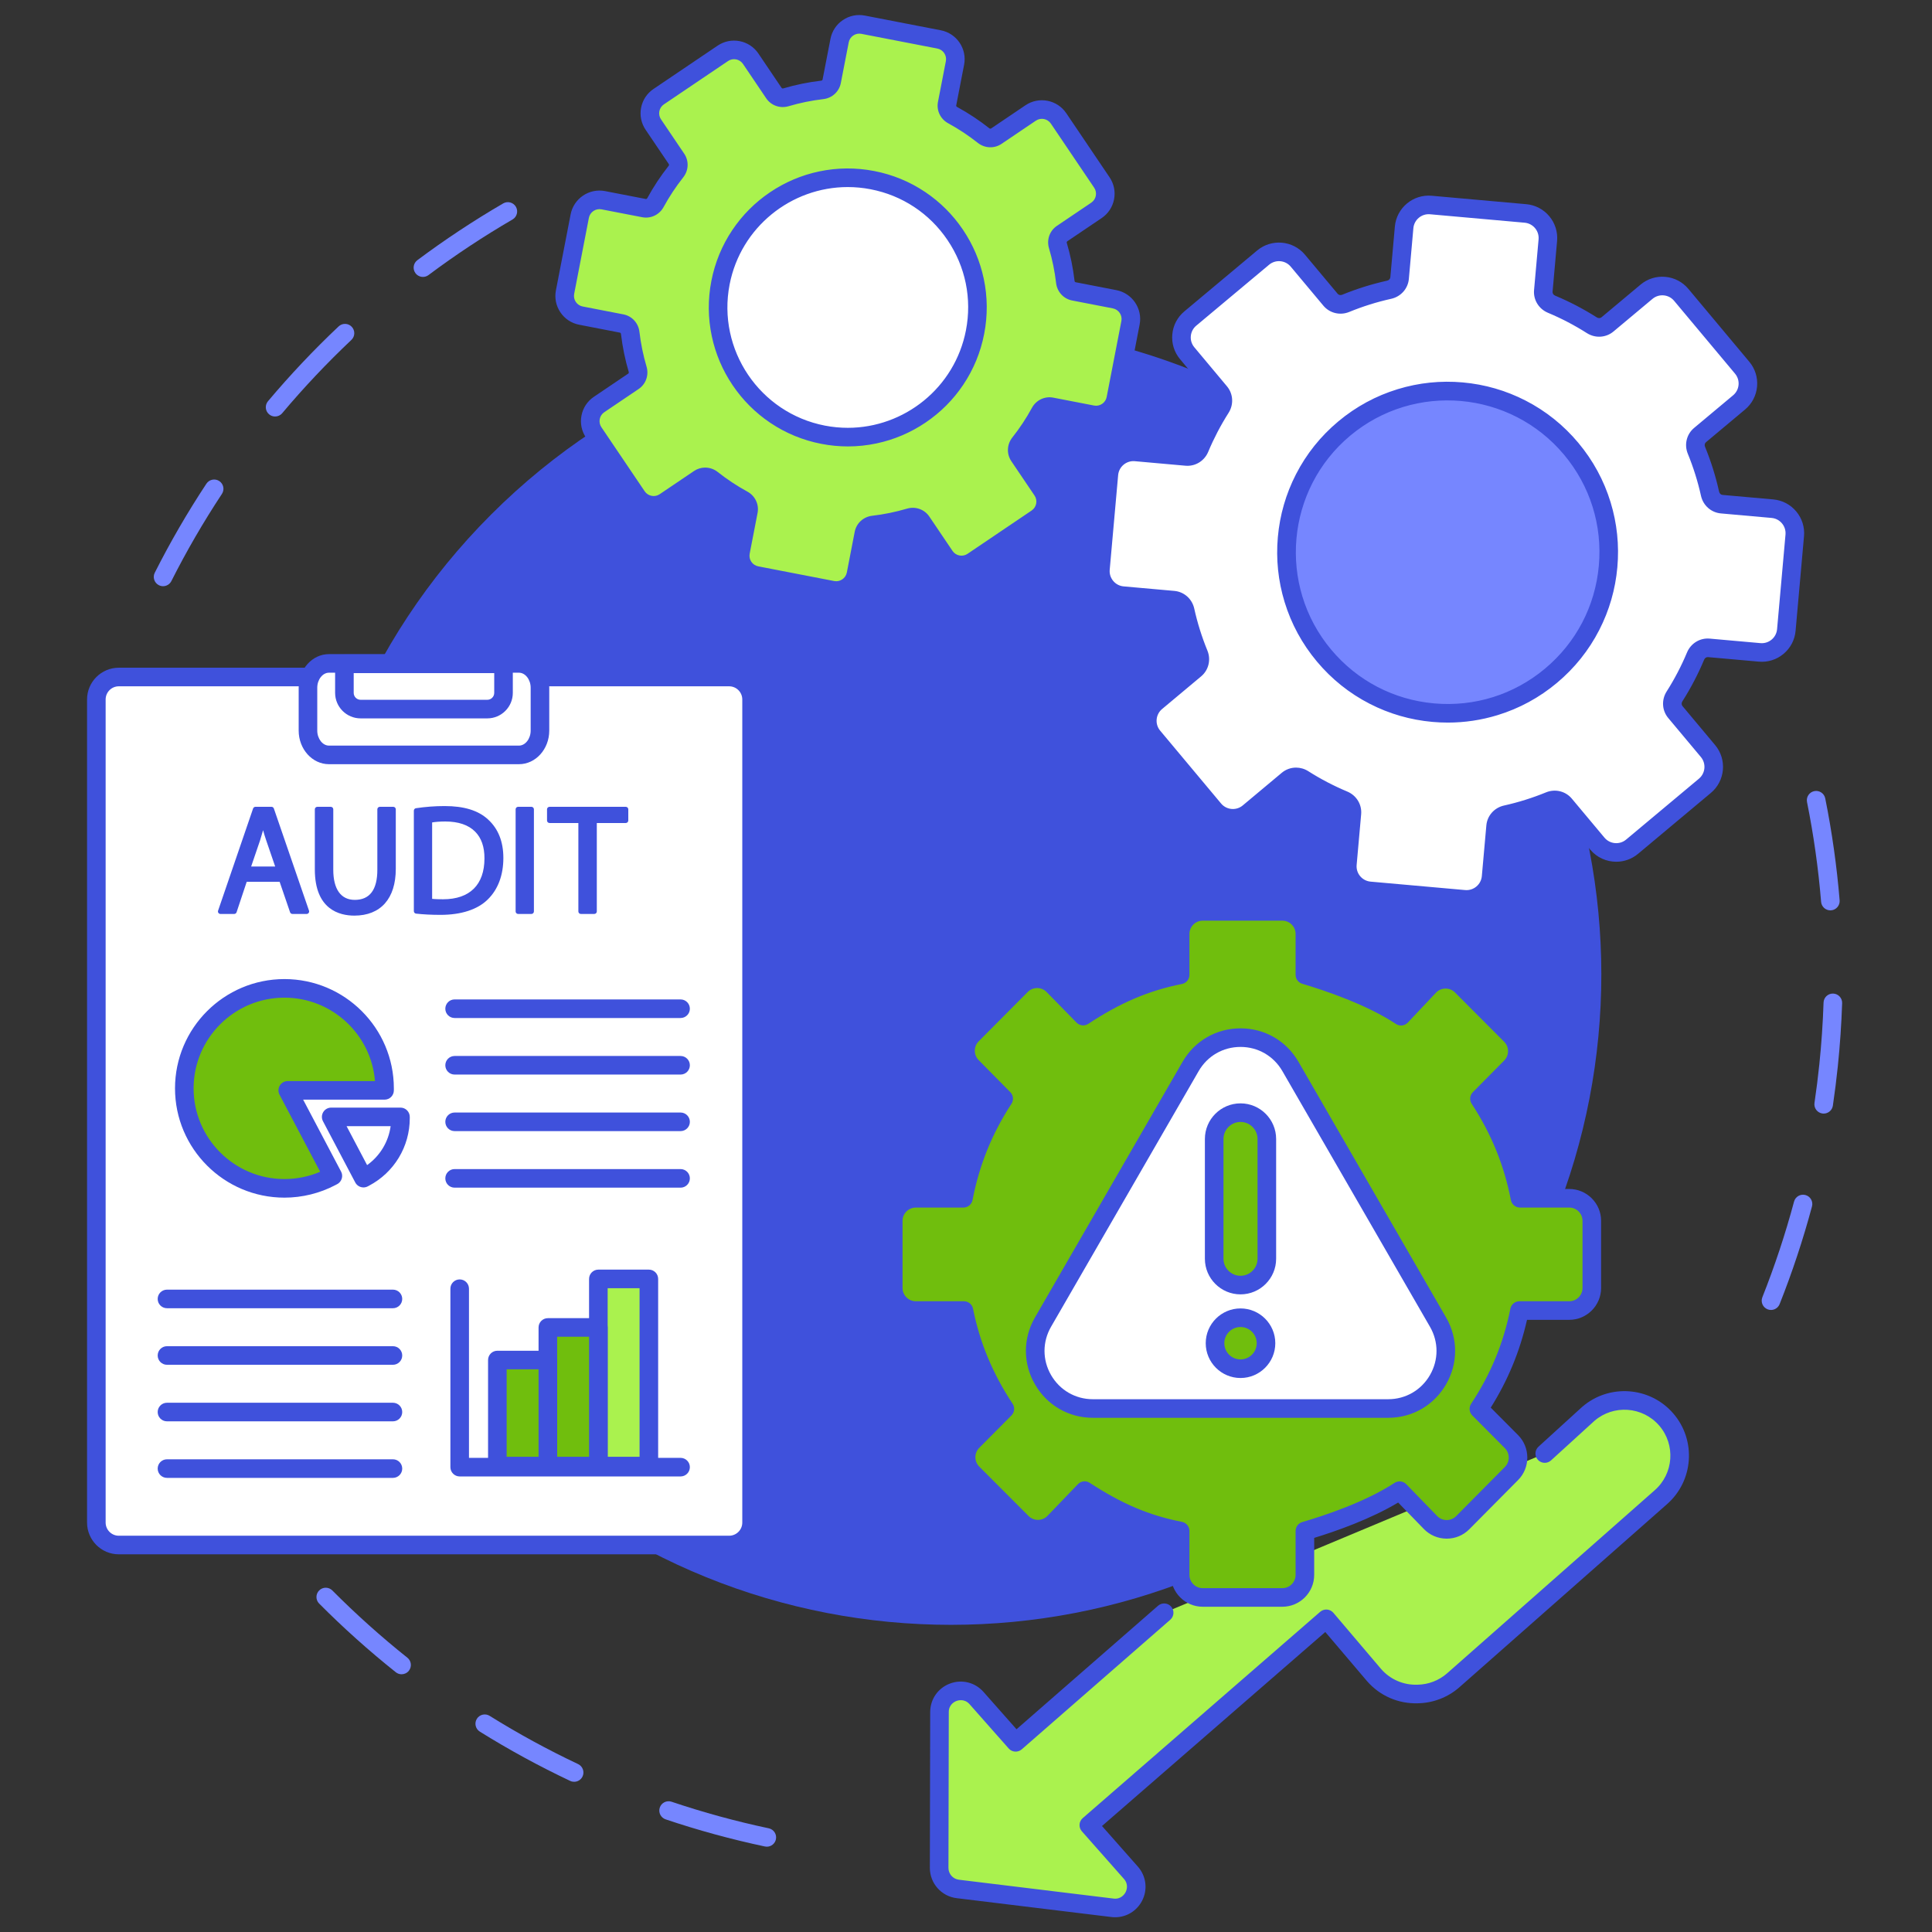 <?xml version="1.0" encoding="UTF-8"?>
<svg xmlns="http://www.w3.org/2000/svg" width="782" height="782" viewBox="0 0 782 782" fill="none">
  <rect x="0" y="0" width="782" height="782" fill="#333333" stroke="none"/>
  <path d="M66 237.27C65.43 237.27 64.851 237.14 64.308 236.866C62.453 235.929 61.709 233.667 62.645 231.813C68.879 219.463 75.911 207.34 83.544 195.78C84.689 194.046 87.022 193.569 88.756 194.713C90.489 195.858 90.967 198.191 89.822 199.925C82.348 211.243 75.464 223.113 69.361 235.203C68.699 236.514 67.374 237.27 66 237.27ZM111.343 168.588C110.489 168.588 109.63 168.298 108.925 167.705C107.334 166.368 107.129 163.996 108.466 162.406C117.369 151.817 126.989 141.628 137.059 132.121C138.57 130.695 140.951 130.763 142.377 132.274C143.803 133.784 143.734 136.165 142.224 137.591C132.363 146.901 122.942 156.878 114.224 167.247C113.48 168.132 112.415 168.588 111.343 168.588ZM171.189 112.088C170.043 112.088 168.912 111.567 168.173 110.579C166.929 108.915 167.27 106.557 168.934 105.314C180.025 97.023 191.712 89.292 203.67 82.335C205.465 81.29 207.768 81.899 208.813 83.695C209.857 85.49 209.249 87.793 207.453 88.837C195.743 95.65 184.299 103.221 173.438 111.34C172.762 111.844 171.972 112.088 171.189 112.088ZM310.386 747.47C310.127 747.47 309.865 747.443 309.602 747.387C296.039 744.51 282.521 740.815 269.421 736.405C267.453 735.742 266.394 733.608 267.057 731.639C267.719 729.671 269.853 728.611 271.822 729.275C284.647 733.593 297.883 737.211 311.163 740.028C313.195 740.459 314.493 742.456 314.062 744.488C313.686 746.257 312.125 747.47 310.386 747.47ZM232.388 721.2C231.85 721.2 231.303 721.085 230.784 720.839C218.274 714.932 205.971 708.222 194.216 700.896C192.453 699.797 191.914 697.477 193.013 695.714C194.112 693.951 196.432 693.412 198.195 694.511C209.704 701.684 221.749 708.253 233.997 714.037C235.875 714.924 236.679 717.165 235.792 719.044C235.15 720.404 233.798 721.2 232.388 721.2ZM162.544 677.677C161.722 677.677 160.894 677.409 160.201 676.856C149.385 668.234 138.949 658.883 129.182 649.062C127.717 647.589 127.723 645.207 129.196 643.743C130.669 642.277 133.051 642.284 134.516 643.757C144.08 653.374 154.3 662.531 164.891 670.974C166.515 672.269 166.782 674.635 165.487 676.26C164.745 677.191 163.649 677.677 162.544 677.677ZM716.829 530.223C716.367 530.223 715.897 530.137 715.441 529.956C713.511 529.19 712.567 527.003 713.334 525.072C718.333 512.488 722.648 499.463 726.161 486.36C726.699 484.353 728.761 483.162 730.768 483.701C732.775 484.239 733.965 486.301 733.427 488.308C729.839 501.691 725.431 514.995 720.326 527.849C719.74 529.324 718.325 530.223 716.829 530.223ZM738.161 450.735C737.977 450.735 737.792 450.722 737.605 450.694C735.55 450.39 734.131 448.477 734.435 446.422C735.199 441.262 735.859 436.006 736.398 430.8C737.256 422.505 737.831 414.093 738.107 405.795C738.176 403.719 739.915 402.096 741.991 402.161C744.068 402.23 745.695 403.969 745.626 406.045C745.344 414.517 744.757 423.106 743.881 431.574C743.331 436.888 742.656 442.255 741.877 447.523C741.6 449.392 739.994 450.735 738.161 450.735ZM740.859 368.476C738.921 368.476 737.276 366.989 737.114 365.023C736.002 351.508 734.084 337.923 731.414 324.644C731.004 322.608 732.323 320.625 734.36 320.215C736.397 319.806 738.38 321.125 738.789 323.161C741.516 336.725 743.475 350.601 744.612 364.406C744.782 366.477 743.242 368.293 741.172 368.464C741.067 368.472 740.962 368.476 740.859 368.476Z" fill="#7686FF"></path>
  <path d="M571.062 580.566C673.864 477.76 673.862 311.08 571.055 208.277C468.249 105.474 301.569 105.477 198.766 208.284C95.963 311.09 95.966 477.77 198.773 580.573C301.579 683.376 468.259 683.373 571.062 580.566Z" fill="#3F51DC"></path>
  <path d="M471.207 652.775C441.799 678.439 411.099 705.228 411.099 705.228L395.267 687.313C390.043 681.401 380.284 685.085 380.266 692.975L380.134 756.041C380.125 760.383 383.361 764.049 387.671 764.572L450.275 772.202C458.104 773.156 462.963 763.926 457.739 758.013L440.712 738.745L536.831 655.236C536.831 655.236 555.335 677.04 556.162 677.992C560.776 683.3 567.35 685.9 573.873 685.662C578.942 685.571 584.006 683.777 588.133 680.19C588.611 679.773 672.182 606.075 672.182 606.075C681.503 597.973 682.497 583.851 674.398 574.529C666.297 565.205 652.174 564.215 642.85 572.31L625.255 588.341" fill="#AAF24E"></path>
  <path d="M451.354 776.029C450.846 776.029 450.335 775.999 449.82 775.936L387.216 768.306C381.022 767.555 376.36 762.279 376.373 756.034L376.505 692.967C376.517 687.794 379.651 683.273 384.489 681.448C389.325 679.623 394.663 680.948 398.086 684.822L411.443 699.936L468.735 649.941C470.3 648.575 472.676 648.736 474.042 650.302C475.408 651.867 475.246 654.243 473.681 655.609L413.573 708.063C412.014 709.422 409.65 709.269 408.281 707.719L392.449 689.804C390.409 687.495 387.873 688.212 387.144 688.487C386.415 688.762 384.035 689.899 384.029 692.984L383.896 756.05C383.891 758.487 385.709 760.545 388.124 760.838L450.731 768.469C453.79 768.841 455.211 766.62 455.574 765.931C455.936 765.242 456.961 762.813 454.92 760.504L437.894 741.236C437.23 740.485 436.894 739.499 436.96 738.498C437.026 737.497 437.489 736.564 438.246 735.906L534.365 652.397C535.124 651.737 536.113 651.409 537.117 651.486C538.119 651.562 539.049 652.036 539.7 652.803C546.095 660.338 558.359 674.785 559.001 675.524C562.704 679.785 568.074 682.11 573.736 681.903C573.759 681.902 573.782 681.901 573.806 681.901C578.168 681.823 582.38 680.207 585.666 677.351C586.385 676.722 668.861 603.989 669.694 603.254C669.701 603.248 669.708 603.242 669.714 603.236C677.456 596.508 678.283 584.737 671.559 576.997C664.842 569.265 653.093 568.429 645.348 575.123L627.789 591.122C626.254 592.521 623.875 592.41 622.475 590.874C621.076 589.339 621.187 586.96 622.722 585.561L640.317 569.53C640.339 569.51 640.361 569.49 640.384 569.47C651.26 560.027 667.792 561.191 677.238 572.063C686.679 582.93 685.522 599.455 674.66 608.905C671.101 612.044 591.085 682.607 590.606 683.025C585.993 687.034 580.091 689.304 573.977 689.422C566.044 689.7 558.518 686.437 553.323 680.459C552.668 679.706 541.51 666.561 536.426 660.572L446.043 739.097L460.558 755.523C463.981 759.398 464.638 764.858 462.232 769.433C460.066 773.55 455.904 776.029 451.354 776.029Z" fill="#3F51DC"></path>
  <path d="M644.302 521.317V494.152C644.302 489.108 640.209 485.015 635.164 485.015H615.237C612.315 469.868 606.651 456.672 598.831 444.712L611.519 431.903C615.056 428.335 615.046 422.576 611.499 419.018L591.595 399.06C587.953 395.408 582.011 395.489 578.47 399.246L567.094 411.318C555.121 403.386 538.269 397.583 528.173 394.584V378.024C528.173 372.976 524.08 368.887 519.029 368.887H486.823C481.772 368.887 477.68 372.976 477.68 378.024V394.584C462.535 397.583 450.399 403.346 438.427 411.273L426.318 398.904C422.758 395.269 416.914 395.248 413.326 398.857L393.451 418.852C389.918 422.406 389.908 428.145 393.428 431.713L406.255 444.712C398.439 456.672 392.872 469.868 389.953 485.015H370.689C365.645 485.015 361.552 489.108 361.552 494.152V521.317C361.552 526.365 365.645 530.458 370.689 530.458H390.156C393.182 545.605 398.89 558.425 406.733 570.262L393.69 583.387C390.14 586.958 390.146 592.724 393.703 596.288L413.655 616.27C417.273 619.899 423.164 619.841 426.712 616.148L439.016 603.342C450.841 611.073 462.535 616.731 477.68 619.682V637.448C477.68 642.496 481.772 646.589 486.823 646.589H519.03C524.08 646.589 528.173 642.496 528.173 637.448V619.682C538.269 616.731 554.677 611.104 566.504 603.372L579.012 616.253C582.576 619.922 588.461 619.953 592.062 616.321L611.804 596.41C615.341 592.839 615.334 587.087 611.791 583.526L598.595 570.262C606.434 558.425 612.004 545.605 615.03 530.457H635.167C640.216 530.458 644.302 526.365 644.302 521.317Z" fill="#70BE0D"></path>
  <path d="M519.03 650.35H486.823C479.707 650.35 473.919 644.562 473.919 637.448V622.738C461.943 620.06 451.383 615.579 439.588 608.176L429.425 618.754C427.001 621.276 423.74 622.684 420.243 622.716C420.202 622.716 420.16 622.716 420.119 622.716C416.669 622.717 413.432 621.373 410.991 618.926L391.041 598.946C386.035 593.929 386.027 585.76 391.022 580.735L401.931 569.758C394.847 558.49 389.976 546.81 387.113 534.219H370.689C363.577 534.219 357.791 528.431 357.791 521.316V494.152C357.791 487.04 363.577 481.254 370.689 481.254H386.887C389.721 468.307 394.514 456.466 401.474 445.221L390.751 434.355C388.348 431.919 387.027 428.693 387.033 425.271C387.039 421.848 388.372 418.627 390.784 416.2L410.658 396.205C413.098 393.752 416.342 392.402 419.798 392.402C419.815 392.402 419.832 392.402 419.849 392.403C423.323 392.416 426.575 393.79 429.006 396.272L438.963 406.444C450.707 398.998 461.704 394.308 473.919 391.538V378.024C473.919 370.912 479.707 365.125 486.823 365.125H519.03C526.145 365.125 531.934 370.912 531.934 378.024V391.796C541.049 394.628 555.227 399.662 566.484 406.48L575.733 396.666C578.149 394.103 581.418 392.663 584.94 392.613C585.003 392.612 585.066 392.612 585.129 392.612C588.58 392.612 591.816 393.954 594.259 396.403L614.163 416.362C619.156 421.37 619.169 429.529 614.191 434.55L603.618 445.225C610.654 456.573 615.48 468.413 618.301 481.253H635.164C642.277 481.253 648.064 487.039 648.064 494.152V521.316C648.064 528.431 642.278 534.219 635.167 534.219H618.075C615.192 546.958 610.368 558.638 603.396 569.755L614.457 580.872C619.44 585.879 619.449 594.037 614.477 599.057L594.733 618.969C592.291 621.432 589.04 622.786 585.573 622.786C585.55 622.786 585.527 622.786 585.504 622.786C582.011 622.768 578.747 621.379 576.314 618.874L565.921 608.172C554.75 614.866 540.866 619.744 531.934 622.481V637.447C531.935 644.562 526.145 650.35 519.03 650.35ZM439.018 599.58C439.729 599.58 440.444 599.781 441.075 600.194C454.092 608.704 465.254 613.428 478.399 615.99C480.166 616.334 481.441 617.882 481.441 619.682V637.448C481.441 640.414 483.856 642.827 486.823 642.827H519.03C521.997 642.827 524.411 640.414 524.411 637.448V619.682C524.411 618.011 525.514 616.54 527.118 616.072C535.957 613.488 552.562 607.993 564.446 600.224C565.953 599.239 567.948 599.46 569.202 600.752L581.71 613.633C582.724 614.677 584.086 615.256 585.543 615.264C585.553 615.264 585.562 615.264 585.572 615.264C587.018 615.264 588.373 614.699 589.391 613.673L609.133 593.762C611.206 591.669 611.202 588.267 609.125 586.179L595.928 572.915C594.669 571.65 594.473 569.673 595.459 568.185C603.359 556.257 608.554 543.675 611.341 529.721C611.693 527.962 613.237 526.696 615.03 526.696H635.167C638.13 526.696 640.541 524.283 640.541 521.317V494.152C640.541 491.188 638.129 488.777 635.164 488.777H615.237C613.434 488.777 611.885 487.498 611.543 485.728C608.837 471.697 603.649 458.955 595.683 446.771C594.713 445.286 594.911 443.325 596.159 442.065L608.847 429.256C610.923 427.162 610.917 423.762 608.836 421.674L588.932 401.716C587.895 400.676 586.509 400.109 585.047 400.136C583.579 400.157 582.216 400.757 581.208 401.826L569.832 413.898C568.576 415.23 566.544 415.465 565.017 414.454C553.105 406.563 536.149 400.877 527.102 398.191C525.506 397.716 524.411 396.25 524.411 394.585V378.024C524.411 375.06 521.997 372.649 519.03 372.649H486.823C483.856 372.649 481.441 375.06 481.441 378.024V394.585C481.441 396.38 480.172 397.926 478.411 398.275C465.053 400.919 453.362 405.895 440.504 414.41C439.001 415.406 437.001 415.194 435.74 413.905L423.631 401.536C422.619 400.503 421.266 399.932 419.82 399.926C419.813 399.926 419.806 399.926 419.799 399.926C418.36 399.926 417.009 400.488 415.993 401.509L396.12 421.504C394.049 423.587 394.043 426.981 396.106 429.071L408.933 442.071C410.177 443.331 410.373 445.288 409.404 446.771C401.532 458.815 396.378 471.558 393.646 485.727C393.305 487.498 391.756 488.777 389.953 488.777H370.689C367.725 488.777 365.314 491.188 365.314 494.153V521.317C365.314 524.283 367.725 526.696 370.689 526.696H390.156C391.95 526.696 393.494 527.962 393.845 529.721C396.592 543.475 401.834 556.057 409.87 568.185C410.855 569.672 410.66 571.648 409.402 572.914L396.358 586.039C394.275 588.134 394.279 591.54 396.366 593.631L416.317 613.612C417.336 614.634 418.684 615.194 420.122 615.194C420.139 615.194 420.156 615.194 420.173 615.193C421.631 615.18 422.99 614.593 424 613.542L436.304 600.736C437.035 599.975 438.022 599.58 439.018 599.58Z" fill="#3F51DC"></path>
  <path d="M481.92 431.656C490.894 416.108 513.332 416.108 522.31 431.656L552.181 483.396L582.052 535.136C591.026 550.684 579.809 570.113 561.857 570.113H502.115H442.368C424.416 570.113 413.198 550.684 422.173 535.136L452.047 483.396L481.92 431.656Z" fill="white"></path>
  <path d="M561.857 573.875H442.368C432.578 573.875 423.811 568.814 418.916 560.337C414.021 551.859 414.02 541.735 418.915 533.256L448.789 481.515L478.662 429.775C483.556 421.297 492.322 416.234 502.111 416.234C511.902 416.233 520.671 421.295 525.568 429.775L585.31 533.256C590.204 541.735 590.204 551.859 585.309 560.337C580.414 568.814 571.647 573.875 561.857 573.875ZM502.112 423.757C495.042 423.757 488.712 427.413 485.177 433.536C485.177 433.536 485.177 433.536 485.177 433.536L455.305 485.277L425.43 537.017C421.895 543.141 421.896 550.452 425.431 556.575C428.966 562.697 435.298 566.352 442.368 566.352H561.857C568.928 566.352 575.259 562.697 578.794 556.575C582.33 550.452 582.33 543.141 578.795 537.017L519.053 433.536C515.516 427.412 509.183 423.756 502.112 423.757ZM481.92 431.656H481.921H481.92Z" fill="#3F51DC"></path>
  <path d="M512.431 543.682C512.431 549.381 507.812 554.002 502.113 554.002C496.416 554.002 491.794 549.381 491.794 543.682C491.794 537.984 496.416 533.366 502.113 533.366C507.812 533.366 512.431 537.984 512.431 543.682Z" fill="#70BE0D"></path>
  <path d="M502.114 557.763C494.349 557.763 488.033 551.447 488.033 543.682C488.033 535.92 494.349 529.604 502.114 529.604C509.877 529.604 516.193 535.92 516.193 543.682C516.192 551.447 509.877 557.763 502.114 557.763ZM502.114 537.127C498.498 537.127 495.556 540.068 495.556 543.682C495.556 547.298 498.498 550.24 502.114 550.24C505.729 550.24 508.67 547.298 508.67 543.682C508.67 540.068 505.728 537.127 502.114 537.127Z" fill="#3F51DC"></path>
  <path d="M502.115 520.148C496.257 520.148 491.455 515.355 491.455 509.493V461.019C491.455 455.155 496.257 450.36 502.115 450.36C507.971 450.36 512.768 455.155 512.768 461.019V509.493C512.768 515.355 507.971 520.148 502.115 520.148Z" fill="#70BE0D"></path>
  <path d="M502.115 523.91C494.163 523.91 487.693 517.443 487.693 509.493V461.019C487.693 453.068 494.163 446.599 502.115 446.599C510.063 446.599 516.53 453.068 516.53 461.019V509.493C516.53 517.443 510.063 523.91 502.115 523.91ZM502.115 454.122C498.311 454.122 495.216 457.216 495.216 461.019V509.493C495.216 513.295 498.311 516.387 502.115 516.387C505.915 516.387 509.007 513.295 509.007 509.493V461.019C509.007 457.216 505.915 454.122 502.115 454.122Z" fill="#3F51DC"></path>
  <path d="M295.124 625.365H48.086C43.068 625.365 38.999 621.297 38.999 616.278V283.116C38.999 278.098 43.068 274.029 48.086 274.029H295.124C300.143 274.029 304.211 278.098 304.211 283.116V616.278C304.211 621.297 300.143 625.365 295.124 625.365Z" fill="white"></path>
  <path d="M295.124 629.127H48.086C41.001 629.127 35.237 623.363 35.237 616.278V283.116C35.237 276.031 41.001 270.268 48.086 270.268H295.123C302.208 270.268 307.972 276.031 307.972 283.116V616.278C307.973 623.363 302.209 629.127 295.124 629.127ZM48.086 277.79C45.15 277.79 42.76 280.18 42.76 283.116V616.278C42.76 619.215 45.149 621.604 48.086 621.604H295.123C298.06 621.604 300.449 619.215 300.449 616.278V283.116C300.449 280.18 298.06 277.79 295.123 277.79H48.086Z" fill="#3F51DC"></path>
  <path d="M210.064 305.554H133.146C128.457 305.554 124.655 301.151 124.655 295.719V278.36C124.655 272.928 128.457 268.524 133.146 268.524H210.064C214.753 268.524 218.555 272.928 218.555 278.36V295.719C218.555 301.151 214.753 305.554 210.064 305.554Z" fill="white"></path>
  <path d="M210.064 309.316H133.146C126.39 309.316 120.894 303.216 120.894 295.719V278.36C120.894 270.862 126.39 264.763 133.146 264.763H210.064C216.82 264.763 222.316 270.862 222.316 278.36V295.719C222.316 303.216 216.82 309.316 210.064 309.316ZM133.146 272.286C130.582 272.286 128.416 275.067 128.416 278.359V295.719C128.416 299.011 130.582 301.793 133.146 301.793H210.064C212.627 301.793 214.793 299.011 214.793 295.719V278.359C214.793 275.067 212.627 272.286 210.064 272.286H133.146Z" fill="#3F51DC"></path>
  <path d="M197.248 287.012H145.961C142.34 287.012 139.404 284.076 139.404 280.454V268.681H203.806V280.454C203.806 284.076 200.87 287.012 197.248 287.012Z" fill="white"></path>
  <path d="M197.248 290.773H145.962C140.272 290.773 135.642 286.144 135.642 280.454V268.681C135.642 266.603 137.327 264.919 139.404 264.919H203.806C205.883 264.919 207.567 266.603 207.567 268.681V280.454C207.567 286.144 202.938 290.773 197.248 290.773ZM143.165 272.442V280.454C143.165 281.996 144.42 283.25 145.962 283.25H197.248C198.79 283.25 200.044 281.996 200.044 280.454V272.442H143.165ZM110.847 327.249C110.708 326.842 110.323 326.568 109.892 326.568H103.395C102.964 326.568 102.579 326.842 102.44 327.25L88.273 368.599C88.168 368.906 88.218 369.246 88.408 369.511C88.597 369.774 88.902 369.932 89.229 369.932H94.799C95.236 369.932 95.62 369.654 95.757 369.242L99.855 356.925H113.187L117.409 369.25C117.549 369.658 117.933 369.932 118.365 369.932H124.116C124.443 369.932 124.748 369.774 124.938 369.509C125.13 369.246 125.177 368.906 125.072 368.598L110.847 327.249ZM111.384 350.74H101.653L105.285 340.09C105.693 338.818 106.083 337.503 106.488 336.034C106.854 337.358 107.262 338.729 107.76 340.171L111.384 350.74ZM159.188 326.568H153.744C153.186 326.568 152.734 327.019 152.734 327.575V352.054C152.734 360.137 149.662 364.236 143.6 364.236C137.988 364.236 134.898 359.91 134.898 352.054V327.575C134.898 327.019 134.445 326.568 133.887 326.568H128.444C127.885 326.568 127.433 327.019 127.433 327.575V351.932C127.433 368.181 137.446 370.607 143.416 370.607C154.081 370.607 160.199 363.71 160.199 351.685V327.575C160.199 327.019 159.746 326.568 159.188 326.568ZM179.967 326.263C176.129 326.263 172.228 326.555 168.372 327.132C167.877 327.205 167.511 327.629 167.511 328.127V368.801C167.511 369.314 167.898 369.744 168.409 369.802C171.341 370.132 174.665 370.3 178.295 370.3C186.702 370.3 193.322 368.14 197.437 364.061C201.561 360.033 203.741 354.227 203.741 347.268C203.741 340.668 201.654 335.423 197.539 331.684C193.594 328.036 187.845 326.263 179.967 326.263ZM179.345 363.991C178.056 363.991 176.3 363.97 174.913 363.818V332.888C176.089 332.691 177.827 332.509 180.214 332.509C185.528 332.509 189.595 333.886 192.301 336.6C194.844 339.148 196.118 342.798 196.089 347.453C196.089 358.117 190.143 363.991 179.345 363.991ZM215.096 326.568H209.716C209.158 326.568 208.705 327.019 208.705 327.575V368.924C208.705 369.481 209.158 369.932 209.716 369.932H215.096C215.654 369.932 216.107 369.481 216.107 368.924V327.575C216.107 327.019 215.654 326.568 215.096 326.568ZM253.297 326.568H222.43C221.871 326.568 221.419 327.019 221.419 327.575V332.115C221.419 332.671 221.871 333.122 222.43 333.122H234.101V368.924C234.101 369.481 234.553 369.932 235.112 369.932H240.555C241.113 369.932 241.566 369.481 241.566 368.924V333.122H253.297C253.856 333.122 254.308 332.671 254.308 332.115V327.575C254.308 327.019 253.856 326.568 253.297 326.568Z" fill="#3F51DC"></path>
  <path d="M116.47 441.339H155.656V440.526C155.656 418.21 137.475 400.053 115.128 400.053C92.781 400.053 74.6 418.21 74.6 440.526C74.6 462.843 92.781 480.999 115.128 480.999C121.704 480.999 128.232 479.389 134.007 476.345L134.734 475.962L134.342 475.24L116.47 441.339Z" fill="#70BE0D"></path>
  <path d="M115.128 484.76C90.707 484.76 70.839 464.917 70.839 440.526C70.839 416.135 90.707 396.292 115.128 396.292C139.55 396.292 159.418 416.135 159.418 440.526V441.338C159.418 443.416 157.734 445.1 155.656 445.1H122.706L137.66 473.466L138.041 474.17C138.52 475.054 138.625 476.092 138.333 477.054C138.041 478.015 137.377 478.821 136.488 479.289L135.761 479.672C129.448 483.001 122.313 484.76 115.128 484.76ZM115.128 403.815C94.855 403.815 78.362 420.283 78.362 440.526C78.362 460.769 94.855 477.237 115.128 477.237C120.103 477.237 125.047 476.223 129.587 474.286L113.143 443.093C112.528 441.927 112.569 440.524 113.25 439.395C113.931 438.267 115.152 437.577 116.471 437.577H151.778C150.269 418.707 134.408 403.815 115.128 403.815Z" fill="#3F51DC"></path>
  <path d="M147.122 480.624C145.771 480.624 144.465 479.894 143.791 478.616L130.728 453.833C130.113 452.667 130.154 451.265 130.834 450.136C131.515 449.008 132.737 448.318 134.055 448.318L162.098 448.317C163.096 448.317 164.053 448.713 164.758 449.418C165.464 450.124 165.86 451.081 165.86 452.078V452.622C165.86 464.111 159.535 474.577 149.353 479.937L148.87 480.191C148.312 480.485 147.712 480.624 147.122 480.624ZM140.29 455.841L148.591 471.589C153.802 467.861 157.24 462.176 158.116 455.84L140.29 455.841ZM275.468 412.052H184.009C181.931 412.052 180.247 410.368 180.247 408.291C180.247 406.213 181.931 404.529 184.009 404.529H275.468C277.546 404.529 279.23 406.213 279.23 408.291C279.23 410.368 277.546 412.052 275.468 412.052ZM275.468 434.941H184.009C181.931 434.941 180.247 433.257 180.247 431.18C180.247 429.103 181.931 427.419 184.009 427.419H275.468C277.546 427.419 279.23 429.103 279.23 431.18C279.23 433.257 277.546 434.941 275.468 434.941ZM275.468 457.831H184.009C181.931 457.831 180.247 456.147 180.247 454.069C180.247 451.992 181.931 450.308 184.009 450.308H275.468C277.546 450.308 279.23 451.992 279.23 454.069C279.23 456.147 277.546 457.831 275.468 457.831ZM275.468 480.72H184.009C181.931 480.72 180.247 479.036 180.247 476.958C180.247 474.881 181.931 473.197 184.009 473.197H275.468C277.546 473.197 279.23 474.881 279.23 476.958C279.23 479.036 277.546 480.72 275.468 480.72ZM159.045 529.522H67.585C65.508 529.522 63.824 527.838 63.824 525.761C63.824 523.683 65.508 521.999 67.585 521.999H159.045C161.122 521.999 162.806 523.683 162.806 525.761C162.806 527.838 161.122 529.522 159.045 529.522ZM159.045 552.412H67.585C65.508 552.412 63.824 550.727 63.824 548.65C63.824 546.573 65.508 544.889 67.585 544.889H159.045C161.122 544.889 162.806 546.573 162.806 548.65C162.806 550.727 161.122 552.412 159.045 552.412ZM159.045 575.301H67.585C65.508 575.301 63.824 573.617 63.824 571.539C63.824 569.462 65.508 567.778 67.585 567.778H159.045C161.122 567.778 162.806 569.462 162.806 571.539C162.806 573.617 161.122 575.301 159.045 575.301ZM159.045 598.19H67.585C65.508 598.19 63.824 596.506 63.824 594.429C63.824 592.351 65.508 590.667 67.585 590.667H159.045C161.122 590.667 162.806 592.351 162.806 594.429C162.806 596.506 161.122 598.19 159.045 598.19ZM275.468 597.609H186.063C183.985 597.609 182.301 595.925 182.301 593.848V521.617C182.301 519.54 183.985 517.856 186.063 517.856C188.14 517.856 189.824 519.54 189.824 521.617V590.086H275.468C277.546 590.086 279.23 591.77 279.23 593.848C279.23 595.925 277.546 597.609 275.468 597.609Z" fill="#3F51DC"></path>
  <path d="M262.635 517.655H242.193V593.406H262.635V517.655Z" fill="#AAF24E"></path>
  <path d="M262.635 597.168H242.193C240.116 597.168 238.432 595.484 238.432 593.406V517.655C238.432 515.577 240.116 513.893 242.193 513.893H262.635C264.712 513.893 266.396 515.577 266.396 517.655V593.406C266.396 595.483 264.712 597.168 262.635 597.168ZM245.955 589.645H258.873V521.416H245.955V589.645Z" fill="#3F51DC"></path>
  <path d="M242.193 537.304H221.752V593.406H242.193V537.304Z" fill="#70BE0D"></path>
  <path d="M242.193 597.168H221.752C219.674 597.168 217.99 595.484 217.99 593.406V537.304C217.99 535.227 219.674 533.543 221.752 533.543H242.193C244.271 533.543 245.955 535.227 245.955 537.304V593.406C245.955 595.483 244.27 597.168 242.193 597.168ZM225.513 589.645H238.431V541.066H225.513V589.645Z" fill="#3F51DC"></path>
  <path d="M221.751 550.487H201.31V593.406H221.751V550.487Z" fill="#70BE0D"></path>
  <path d="M221.752 597.168H201.31C199.233 597.168 197.549 595.484 197.549 593.406V550.487C197.549 548.409 199.233 546.725 201.31 546.725H221.752C223.829 546.725 225.513 548.409 225.513 550.487V593.406C225.513 595.483 223.829 597.168 221.752 597.168ZM205.072 589.645H217.99V554.248H205.072V589.645Z" fill="#3F51DC"></path>
  <path d="M395.652 176.95C424.652 147.949 424.651 100.93 395.651 71.931C366.65 42.931 319.631 42.932 290.632 71.933C261.632 100.933 261.633 147.952 290.633 176.952C319.634 205.951 366.653 205.95 395.652 176.95Z" fill="white"></path>
  <path d="M343.145 202.461C332.614 202.461 322.396 200.397 312.775 196.328C303.484 192.398 295.14 186.773 287.976 179.609C280.812 172.445 275.187 164.101 271.257 154.81C267.188 145.189 265.124 134.971 265.124 124.439C265.124 113.908 267.187 103.69 271.257 94.069C275.187 84.778 280.812 76.434 287.976 69.27C295.14 62.106 303.484 56.481 312.775 52.551C322.396 48.482 332.614 46.418 343.145 46.418C353.676 46.418 363.894 48.482 373.516 52.551C382.807 56.481 391.15 62.106 398.315 69.27C405.479 76.434 411.104 84.778 415.034 94.069C419.103 103.69 421.166 113.908 421.166 124.439C421.166 134.971 419.103 145.189 415.034 154.81C411.104 164.101 405.479 172.445 398.315 179.609C391.15 186.773 382.807 192.398 373.516 196.328C363.894 200.397 353.676 202.461 343.145 202.461ZM343.145 53.941C304.272 53.941 272.647 85.567 272.647 124.44C272.647 163.312 304.272 194.938 343.145 194.938C382.018 194.938 413.643 163.312 413.643 124.44C413.643 85.567 382.018 53.941 343.145 53.941Z" fill="#3F51DC"></path>
  <path d="M585.125 311.555C633.76 311.555 673.186 272.129 673.186 223.494C673.186 174.859 633.76 135.433 585.125 135.433C536.49 135.433 497.063 174.859 497.063 223.494C497.063 272.129 536.49 311.555 585.125 311.555Z" fill="#7686FF"></path>
  <path d="M585.124 315.317C572.73 315.317 560.705 312.889 549.382 308.1C538.447 303.475 528.628 296.854 520.196 288.423C511.764 279.991 505.144 270.172 500.519 259.237C495.73 247.914 493.302 235.889 493.302 223.494C493.302 211.1 495.73 199.074 500.519 187.752C505.144 176.817 511.764 166.998 520.196 158.566C528.627 150.134 538.447 143.514 549.382 138.889C560.705 134.1 572.73 131.672 585.124 131.672C597.519 131.672 609.544 134.1 620.867 138.889C631.802 143.514 641.621 150.134 650.053 158.566C658.484 166.997 665.105 176.817 669.73 187.752C674.519 199.074 676.947 211.1 676.947 223.494C676.947 235.889 674.519 247.914 669.73 259.237C665.105 270.172 658.485 279.991 650.053 288.423C641.621 296.854 631.802 303.475 620.867 308.1C609.544 312.889 597.519 315.317 585.124 315.317ZM585.124 139.195C538.641 139.195 500.825 177.011 500.825 223.494C500.825 269.977 538.641 307.794 585.124 307.794C631.607 307.794 669.424 269.977 669.424 223.494C669.424 177.011 631.607 139.195 585.124 139.195Z" fill="#3F51DC"></path>
  <path d="M339.837 16.433L336.639 32.91C336.278 34.779 334.725 36.155 332.832 36.382C327.813 36.963 322.894 37.974 318.118 39.386C316.288 39.921 314.319 39.269 313.249 37.686L303.856 23.776C301.341 20.056 296.291 19.077 292.571 21.592L266.62 39.124C262.894 41.636 261.92 46.69 264.43 50.407L273.828 64.321C274.896 65.901 274.771 67.97 273.586 69.462C270.495 73.373 267.72 77.56 265.301 81.996C264.388 83.666 262.532 84.595 260.665 84.231L244.186 81.041C239.777 80.192 235.515 83.071 234.66 87.478L228.709 118.224C227.853 122.629 230.734 126.9 235.14 127.747L251.612 130.941C253.488 131.303 254.862 132.857 255.083 134.748C255.671 139.772 256.681 144.691 258.093 149.465C258.632 151.293 257.976 153.267 256.394 154.336L242.484 163.727C238.768 166.237 237.785 171.293 240.3 175.014L257.83 200.964C260.345 204.685 265.396 205.664 269.118 203.151L283.026 193.757C284.608 192.688 286.676 192.813 288.174 193.993C292.08 197.088 296.267 199.862 300.702 202.283C302.376 203.191 303.304 205.047 302.939 206.921L299.749 223.397C298.893 227.802 301.778 232.069 306.185 232.925L336.93 238.875C341.338 239.731 345.601 236.845 346.458 232.44L349.648 215.964C350.009 214.095 351.561 212.718 353.46 212.495C358.474 211.911 363.393 210.899 368.174 209.492C369.999 208.953 371.972 209.609 373.038 211.187L382.43 225.097C384.945 228.818 389.996 229.797 393.721 227.285L419.672 209.753C423.392 207.238 424.371 202.187 421.857 198.466L412.46 184.561C411.396 182.976 411.52 180.907 412.705 179.407C415.797 175.504 418.571 171.317 420.99 166.882C421.899 165.207 423.755 164.279 425.627 164.646L442.103 167.834C446.511 168.69 450.777 165.806 451.631 161.399L457.586 130.648C458.437 126.247 455.554 121.982 451.147 121.126L434.675 117.933C432.803 117.575 431.43 116.02 431.204 114.125C430.621 109.105 429.611 104.187 428.199 99.412C427.655 97.58 428.316 95.611 429.898 94.542L443.808 85.15C447.524 82.64 448.507 77.584 445.992 73.863L428.461 47.913C425.946 44.192 420.896 43.213 417.173 45.727L403.266 55.12C401.684 56.189 399.615 56.064 398.113 54.88C394.212 51.789 390.025 49.015 385.589 46.594C383.911 45.682 382.988 43.83 383.348 41.952L386.542 25.48C387.397 21.073 384.514 16.808 380.106 15.953L349.357 9.998C344.954 9.147 340.683 12.027 339.837 16.433ZM353.126 72.916C381.577 78.423 400.182 105.964 394.668 134.419C389.156 162.863 361.624 181.473 333.168 175.963C304.709 170.45 286.112 142.916 291.622 114.458C297.136 86.002 324.67 67.406 353.126 72.916Z" fill="#AAF24E"></path>
  <path d="M338.481 242.787C337.733 242.787 336.975 242.716 336.213 242.568L305.471 236.618C302.351 236.012 299.655 234.23 297.877 231.598C296.097 228.965 295.451 225.797 296.057 222.68L299.246 206.207C299.303 205.916 299.1 205.694 298.909 205.59C294.308 203.079 289.913 200.171 285.838 196.942C285.67 196.81 285.378 196.708 285.132 196.874L271.224 206.268C265.791 209.936 258.385 208.502 254.714 203.071L237.183 177.121C235.404 174.489 234.758 171.322 235.362 168.202C235.967 165.083 237.748 162.388 240.379 160.611L254.289 151.219C254.519 151.064 254.553 150.761 254.485 150.531C253.011 145.545 251.955 140.381 251.347 135.186C251.321 134.967 251.189 134.69 250.9 134.635L234.424 131.44C231.313 130.842 228.616 129.062 226.837 126.43C225.057 123.795 224.41 120.626 225.017 117.506L230.967 86.764C232.215 80.332 238.464 76.109 244.898 77.348L261.38 80.539C261.65 80.591 261.886 80.403 262.001 80.192C264.495 75.618 267.4 71.223 270.635 67.13C270.776 66.952 270.875 66.669 270.711 66.427L261.313 52.513C259.536 49.882 258.89 46.716 259.494 43.599C260.098 40.479 261.882 37.782 264.517 36.006L290.465 18.476C293.096 16.697 296.263 16.05 299.381 16.653C302.498 17.257 305.194 19.039 306.973 21.67L316.366 35.582C316.531 35.826 316.844 35.84 317.061 35.776C322.058 34.3 327.217 33.246 332.387 32.647C332.628 32.618 332.894 32.467 332.946 32.197L336.143 15.724C336.741 12.609 338.519 9.913 341.149 8.133C343.782 6.351 346.951 5.702 350.071 6.306L380.821 12.261C387.261 13.511 391.482 19.763 390.235 26.197L387.04 42.669C386.985 42.956 387.182 43.179 387.385 43.289C391.986 45.8 396.378 48.707 400.449 51.933C400.618 52.066 400.913 52.171 401.16 52.004L415.068 42.611C420.501 38.942 427.907 40.377 431.578 45.807L449.109 71.758C450.887 74.389 451.534 77.557 450.929 80.677C450.325 83.795 448.544 86.491 445.913 88.268L432.002 97.66C431.757 97.826 431.742 98.131 431.804 98.341C433.283 103.343 434.338 108.506 434.94 113.692C434.968 113.922 435.116 114.188 435.381 114.239L451.862 117.434C458.298 118.684 462.522 124.932 461.279 131.363L455.324 162.115C454.719 165.234 452.937 167.93 450.305 169.708C447.672 171.487 444.504 172.133 441.385 171.527L424.912 168.339C424.621 168.283 424.4 168.485 424.296 168.676C421.79 173.272 418.883 177.667 415.653 181.743C415.517 181.916 415.413 182.212 415.583 182.465L424.973 196.361C428.643 201.791 427.211 209.197 421.779 212.87L395.826 230.403C390.389 234.069 382.983 232.633 379.314 227.204L369.92 213.293C369.767 213.065 369.468 213.032 369.239 213.1C364.224 214.576 359.063 215.63 353.895 216.232C353.676 216.258 353.396 216.39 353.341 216.678L350.151 233.155C349.046 238.834 344.055 242.787 338.481 242.787ZM285.418 189.262C287.21 189.262 289.005 189.859 290.503 191.04C294.251 194.01 298.286 196.68 302.504 198.982C305.646 200.686 307.308 204.168 306.631 207.641L303.442 224.113C303.22 225.259 303.457 226.42 304.11 227.387C304.764 228.354 305.756 229.01 306.902 229.233L337.644 235.183C340.009 235.642 342.305 234.09 342.766 231.722L345.954 215.25C346.624 211.786 349.464 209.178 353.021 208.761C357.768 208.207 362.508 207.24 367.111 205.884C370.543 204.87 374.179 206.156 376.156 209.084L385.548 222.993C386.896 224.988 389.619 225.515 391.618 224.167L417.566 206.637C419.561 205.288 420.088 202.568 418.74 200.574L409.343 186.668C407.372 183.731 407.539 179.88 409.752 177.077C412.721 173.33 415.39 169.296 417.687 165.082C419.395 161.935 422.878 160.275 426.351 160.956L442.817 164.142C443.964 164.365 445.127 164.128 446.094 163.474C447.061 162.821 447.716 161.83 447.938 160.684L453.893 129.934C454.349 127.574 452.795 125.279 450.429 124.82L433.958 121.626C430.505 120.965 427.893 118.129 427.469 114.572C426.914 109.801 425.947 105.064 424.592 100.479C423.572 97.049 424.857 93.408 427.791 91.426L441.703 82.033C442.668 81.382 443.322 80.391 443.544 79.246C443.766 78.1 443.528 76.937 442.875 75.971L425.344 50.019C423.996 48.024 421.274 47.497 419.278 48.845L405.371 58.238C402.449 60.212 398.596 60.051 395.785 57.835C392.04 54.868 388.007 52.199 383.787 49.896C380.652 48.194 378.988 44.715 379.654 41.245L382.849 24.765C383.308 22.401 381.756 20.105 379.389 19.646L348.642 13.692C347.496 13.47 346.333 13.709 345.365 14.363C344.401 15.016 343.75 16.002 343.531 17.142C343.531 17.144 343.53 17.147 343.53 17.149L340.331 33.627C339.664 37.082 336.83 39.691 333.279 40.117C333.274 40.118 333.269 40.118 333.264 40.119C328.517 40.668 323.78 41.635 319.184 42.993C315.742 44.001 312.108 42.714 310.133 39.794L300.739 25.881C300.086 24.916 299.095 24.261 297.95 24.039C296.806 23.817 295.644 24.055 294.678 24.708L268.725 42.241C267.756 42.895 267.101 43.884 266.88 45.029C266.658 46.174 266.895 47.336 267.548 48.302L276.945 62.216C278.925 65.147 278.759 69 276.53 71.803C273.566 75.554 270.897 79.593 268.604 83.797C266.885 86.941 263.407 88.597 259.946 87.924L243.471 84.734C241.109 84.28 238.811 85.832 238.353 88.195L232.402 118.939C232.179 120.087 232.416 121.25 233.07 122.218C233.722 123.182 234.71 123.835 235.85 124.054L252.328 127.249C255.793 127.917 258.403 130.756 258.819 134.312C259.377 139.082 260.346 143.822 261.7 148.4C262.714 151.837 261.428 155.475 258.5 157.453L244.589 166.846C243.624 167.497 242.97 168.488 242.748 169.633C242.526 170.779 242.763 171.943 243.416 172.909L260.947 198.859C262.296 200.854 265.017 201.382 267.013 200.034L280.92 190.641C282.284 189.719 283.85 189.262 285.418 189.262ZM339.837 16.433H339.839H339.837ZM343.204 180.695C339.621 180.695 336.03 180.349 332.453 179.656C324.999 178.212 318.05 175.351 311.798 171.152C305.761 167.097 300.627 161.972 296.539 155.92C292.452 149.869 289.615 143.193 288.107 136.078C286.546 128.711 286.486 121.196 287.929 113.743C289.373 106.29 292.235 99.341 296.434 93.09C300.489 87.053 305.614 81.92 311.666 77.833C317.717 73.745 324.393 70.909 331.507 69.401C338.874 67.84 346.389 67.781 353.841 69.223C361.292 70.666 368.241 73.526 374.492 77.725C380.529 81.78 385.663 86.904 389.751 92.957C393.839 99.009 396.676 105.685 398.184 112.799C399.745 120.168 399.804 127.682 398.36 135.135C396.917 142.585 394.055 149.532 389.857 155.783C385.802 161.819 380.678 166.953 374.627 171.041C368.576 175.13 361.9 177.968 354.787 179.476C350.956 180.289 347.085 180.695 343.204 180.695ZM343.131 75.715C320.274 75.715 299.822 91.917 295.315 115.173C290.209 141.548 307.51 167.162 333.883 172.271C336.996 172.873 340.102 173.164 343.161 173.164C366.018 173.166 386.468 156.963 390.975 133.704C393.451 120.928 390.802 107.953 383.517 97.168C376.232 86.383 365.185 79.082 352.411 76.609C352.411 76.609 352.411 76.609 352.411 76.609C349.296 76.006 346.192 75.715 343.131 75.715Z" fill="#3F51DC"></path>
  <path d="M579.157 82.98C573.668 82.492 568.823 86.546 568.332 92.033L566.506 112.552C566.299 114.888 564.574 116.761 562.287 117.271C556.322 118.592 550.435 120.43 544.694 122.782C542.531 123.668 540.046 123.113 538.542 121.32L525.326 105.518C521.792 101.288 515.5 100.73 511.271 104.265L481.784 128.931C477.56 132.465 476.998 138.757 480.534 142.983L493.747 158.782C495.25 160.581 495.358 163.125 494.1 165.101C490.769 170.334 487.921 175.798 485.565 181.438C484.66 183.596 482.511 184.964 480.175 184.757L459.659 182.927C454.17 182.439 449.322 186.491 448.835 191.98L445.421 230.269C444.933 235.759 448.985 240.607 454.474 241.095L474.994 242.923C477.331 243.13 479.205 244.855 479.714 247.143C481.033 253.109 482.868 258.994 485.223 264.732C486.111 266.899 485.556 269.384 483.76 270.884L467.958 284.1C463.732 287.637 463.169 293.929 466.706 298.155L491.368 327.645C494.903 331.869 501.198 332.43 505.424 328.899L521.226 315.683C523.019 314.18 525.563 314.072 527.539 315.33C532.772 318.66 538.241 321.504 543.878 323.861C546.038 324.766 547.405 326.915 547.198 329.251L545.369 349.773C544.878 355.26 548.933 360.105 554.418 360.596L592.713 364.01C598.202 364.497 603.047 360.443 603.537 354.956L605.365 334.433C605.571 332.101 607.299 330.225 609.584 329.72C615.551 328.394 621.434 326.559 627.173 324.21C629.342 323.319 631.827 323.873 633.329 325.671L646.543 341.471C650.078 345.695 656.37 346.259 660.596 342.721L690.083 318.061C694.31 314.524 694.871 308.23 691.339 304.003L678.12 288.204C676.62 286.408 676.513 283.865 677.771 281.889C681.101 276.655 683.948 271.189 686.305 265.551C687.207 263.39 689.359 262.025 691.695 262.232L712.214 264.059C717.7 264.55 722.548 260.498 723.038 255.006L726.447 216.718C726.938 211.226 722.884 206.381 717.395 205.893L696.876 204.066C694.542 203.856 692.666 202.135 692.159 199.844C690.837 193.88 688.999 187.992 686.65 182.254C685.757 180.088 686.314 177.605 688.113 176.102L703.909 162.887C708.138 159.352 708.699 153.059 705.164 148.834L680.502 119.344C676.964 115.117 670.673 114.553 666.447 118.092L650.645 131.308C648.848 132.807 646.306 132.915 644.331 131.659C639.095 128.332 633.632 125.482 627.989 123.125C625.829 122.22 624.465 120.068 624.675 117.736L626.503 97.217C626.99 91.728 622.936 86.883 617.447 86.395L579.157 82.98ZM544.093 173.465C571.727 150.36 612.852 154.023 635.961 181.653C659.07 209.283 655.404 250.412 627.774 273.521C600.147 296.627 559.015 292.963 535.908 265.336C512.799 237.706 516.464 196.575 544.093 173.465Z" fill="white"></path>
  <path d="M593.605 367.81C593.199 367.81 592.791 367.792 592.379 367.756L554.084 364.342C546.538 363.667 540.947 356.982 541.622 349.438L543.451 328.917C543.51 328.25 543.097 327.612 542.424 327.33C536.554 324.875 530.866 321.905 525.519 318.504C524.905 318.113 524.152 318.138 523.643 318.565L507.837 331.784C502.024 336.64 493.343 335.866 488.483 330.059L463.82 300.567C461.465 297.754 460.348 294.191 460.674 290.535C461 286.88 462.73 283.57 465.544 281.215L481.347 267.999C481.86 267.57 482.018 266.831 481.742 266.159C479.33 260.279 477.411 254.154 476.041 247.954C475.883 247.247 475.329 246.729 474.662 246.67L454.14 244.841C450.485 244.516 447.175 242.787 444.82 239.97C442.467 237.155 441.35 233.592 441.674 229.937L445.088 191.646C445.758 184.102 452.445 178.51 459.992 179.18L480.509 181.01C481.175 181.069 481.814 180.656 482.096 179.983C484.538 174.138 487.509 168.449 490.927 163.081C491.318 162.467 491.291 161.708 490.861 161.193L477.649 145.396C475.294 142.583 474.176 139.019 474.502 135.363C474.828 131.709 476.556 128.4 479.37 126.046L508.857 101.379C514.674 96.519 523.356 97.294 528.213 103.106L541.428 118.907C541.855 119.416 542.596 119.576 543.268 119.301C549.159 116.888 555.284 114.969 561.473 113.598C562.181 113.44 562.7 112.886 562.759 112.219L564.586 91.699C565.26 84.154 571.947 78.563 579.49 79.232C579.49 79.232 579.491 79.232 579.491 79.232L617.781 82.647C625.326 83.318 630.919 90.003 630.249 97.549L628.421 118.068C628.361 118.738 628.772 119.374 629.443 119.655C635.275 122.092 640.964 125.062 646.348 128.483C646.963 128.875 647.721 128.848 648.235 128.418L664.034 115.206C666.846 112.851 670.409 111.733 674.066 112.059C677.72 112.385 681.03 114.115 683.386 116.929L708.049 146.421C710.404 149.234 711.521 152.797 711.195 156.453C710.868 160.109 709.137 163.418 706.32 165.772L690.526 178.986C690.004 179.423 689.848 180.142 690.127 180.82C692.541 186.716 694.459 192.84 695.831 199.029C695.991 199.752 696.533 200.258 697.212 200.319L717.728 202.145C721.383 202.47 724.694 204.199 727.048 207.015C729.403 209.83 730.52 213.395 730.193 217.052L726.785 255.339C726.458 258.996 724.727 262.306 721.912 264.661C719.097 267.015 715.533 268.132 711.879 267.805L691.361 265.978C690.696 265.919 690.056 266.329 689.776 266.999C687.328 272.855 684.357 278.543 680.945 283.907C680.553 284.523 680.578 285.28 681.007 285.792L694.224 301.589C699.081 307.402 698.305 316.084 692.497 320.945L663.009 345.606C660.444 347.753 657.317 348.8 654.208 348.801C650.277 348.801 646.373 347.128 643.659 343.884L630.443 328.083C630.015 327.569 629.275 327.412 628.603 327.688C622.722 330.095 616.599 332.013 610.4 333.39C609.687 333.548 609.171 334.099 609.112 334.762L607.284 355.289C606.646 362.423 600.634 367.81 593.605 367.81ZM524.59 310.698C526.299 310.698 528.023 311.18 529.558 312.157C534.544 315.329 539.85 318.1 545.329 320.391C549.039 321.946 551.295 325.64 550.944 329.584L549.115 350.107C548.81 353.52 551.339 356.544 554.753 356.849L593.046 360.263C596.458 360.565 599.485 358.035 599.79 354.621L601.618 334.099C601.967 330.153 604.841 326.916 608.771 326.047C614.552 324.762 620.265 322.972 625.748 320.728C629.466 319.201 633.674 320.217 636.215 323.259L649.429 339.057C651.628 341.685 655.555 342.035 658.182 339.837L687.67 315.176C690.298 312.976 690.65 309.045 688.452 306.415L675.235 290.618C672.695 287.577 672.44 283.259 674.598 279.869C677.781 274.866 680.552 269.56 682.834 264.1C684.382 260.393 688.075 258.135 692.027 258.485L712.547 260.312C714.201 260.46 715.813 259.955 717.086 258.89C718.361 257.825 719.144 256.326 719.292 254.671L722.701 216.384C722.848 214.728 722.343 213.115 721.278 211.842C720.213 210.568 718.716 209.786 717.062 209.639L696.542 207.812C692.591 207.457 689.355 204.581 688.487 200.656C687.207 194.885 685.418 189.172 683.169 183.679C681.64 179.969 682.656 175.761 685.701 173.215L701.495 160.001C702.771 158.935 703.554 157.438 703.702 155.784C703.849 154.131 703.344 152.52 702.28 151.248L677.617 121.757C676.55 120.483 675.052 119.7 673.398 119.552C671.746 119.405 670.135 119.91 668.863 120.975L653.059 134.192C650.016 136.731 645.699 136.987 642.312 134.832C637.29 131.641 631.983 128.869 626.539 126.595C622.827 125.039 620.574 121.343 620.929 117.398L622.756 96.883C623.059 93.469 620.529 90.444 617.114 90.141L578.825 86.726C575.408 86.421 572.385 88.954 572.079 92.367L570.253 112.885C569.903 116.829 567.031 120.067 563.106 120.942C557.329 122.222 551.616 124.011 546.12 126.263C542.405 127.783 538.202 126.768 535.66 123.737L522.441 107.931C520.244 105.301 516.315 104.952 513.683 107.151L484.197 131.816C482.925 132.88 482.143 134.378 481.995 136.031C481.848 137.685 482.354 139.296 483.418 140.569L496.632 156.368C499.174 159.411 499.431 163.731 497.273 167.121C494.086 172.128 491.314 177.433 489.036 182.887C487.586 186.345 484.279 188.539 480.645 188.539C480.379 188.539 480.112 188.527 479.843 188.504L459.325 186.673C455.908 186.371 452.884 188.9 452.581 192.313L449.168 230.603C449.021 232.257 449.526 233.871 450.592 235.145C451.657 236.419 453.153 237.201 454.806 237.348L475.328 239.177C479.273 239.526 482.512 242.399 483.385 246.326C484.664 252.11 486.453 257.821 488.702 263.304C490.228 267.025 489.211 271.231 486.172 273.77L470.371 286.985C469.098 288.051 468.314 289.549 468.167 291.203C468.02 292.857 468.525 294.468 469.59 295.74L494.253 325.232C496.452 327.859 500.381 328.209 503.012 326.012L518.812 312.797C520.473 311.405 522.52 310.698 524.59 310.698ZM586.019 292.477C583.956 292.477 581.886 292.385 579.812 292.2C570.89 291.405 562.343 288.938 554.408 284.866C546.191 280.649 538.996 274.89 533.023 267.749C527.049 260.607 522.653 252.507 519.955 243.673C517.35 235.143 516.432 226.294 517.227 217.372C518.022 208.45 520.489 199.902 524.561 191.967C528.778 183.749 534.537 176.554 541.679 170.58C541.679 170.58 541.68 170.579 541.68 170.579C548.823 164.607 556.924 160.211 565.757 157.514C574.287 154.909 583.136 153.992 592.057 154.787C600.979 155.582 609.526 158.049 617.461 162.121C625.678 166.338 632.873 172.098 638.846 179.24C644.82 186.382 649.217 194.482 651.914 203.315C654.519 211.845 655.437 220.694 654.641 229.616C653.846 238.538 651.378 247.085 647.306 255.02C643.089 263.237 637.329 270.433 630.187 276.406C623.046 282.379 614.946 286.775 606.113 289.473C599.566 291.472 592.831 292.477 586.019 292.477ZM546.506 176.35C520.513 198.093 517.053 236.929 538.794 262.923C549.324 275.514 564.129 283.25 580.48 284.707C596.83 286.164 612.77 281.166 625.361 270.635C637.953 260.103 645.691 245.299 647.148 228.948C648.605 212.598 643.608 196.658 633.076 184.066C611.339 158.077 572.503 154.618 546.506 176.35Z" fill="#3F51DC"></path>
</svg>
